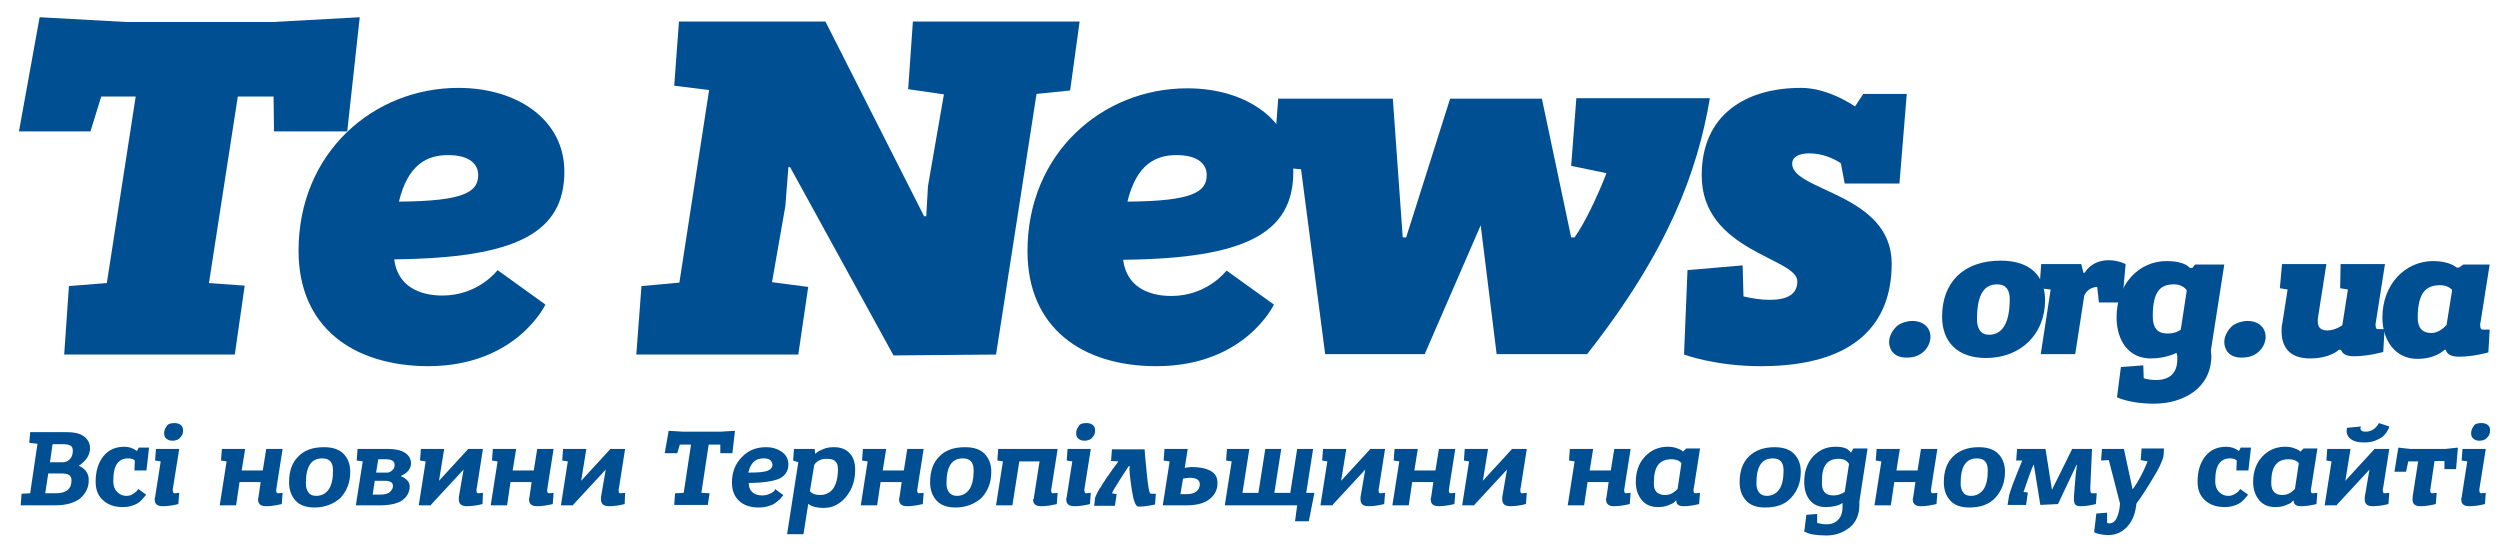 <?xml version="1.0" encoding="utf-8"?>
<!-- Generator: Adobe Illustrator 27.7.0, SVG Export Plug-In . SVG Version: 6.00 Build 0)  -->
<svg version="1.1" id="Layer_1" xmlns="http://www.w3.org/2000/svg" xmlns:xlink="http://www.w3.org/1999/xlink" x="0px" y="0px"
	 viewBox="0 0 580.3 128.9" style="enable-background:new 0 0 580.3 128.9;" xml:space="preserve">
<style type="text/css">
	.st0{fill:#004F92;}
</style>
<g>
	<g>
		<g>
			<path class="st0" d="M16,66.4l8.8-0.7l6.7-43.3h-8L21,30.5H4.4L9.2,4l20,1.1h34.2L83.5,4l-2.9,26.5h-17l-0.1-8.1h-8.3l-6.7,43.3
				l8.3,0.6l-2.3,16H14.9L16,66.4z"/>
			<path class="st0" d="M126.6,70.7c0,0-6.7,14.3-27.3,14.3c-17.3-0.1-30-9-30-26.8c0-22.8,17.4-37.8,37.1-37.8
				c13.8,0,24.6,7.5,24.6,19.4c0,14.4-11.4,20.1-39.5,20.4c0.8,6.3,5.9,8.4,11.2,8.4c8.4,0,12.8-5.9,12.8-5.9L126.6,70.7z
				 M92.6,46.8c15.3-0.1,18.4-2.3,18.4-6.2c0-2.4-1.9-4.6-7-4.6C99.2,36,94.7,38.1,92.6,46.8z"/>
		</g>
		<g>
			<path class="st0" d="M183.4,38.8H183l-0.7,9l-3.1,17.7l8.4,1.1l-2.3,15.7h-37.6l1.2-15.9l8.8-0.8l6.9-44.7l-8.1-1L157.6,5h34
				l22.9,45.2h0.5l0.4-7l3.7-21.3l-8.3-1.2L211.9,5h38.7l-2.2,16l-7.8,0.8l-9.4,60.5l-23.8,0.2L183.4,38.8z"/>
			<path class="st0" d="M295.7,70.7c0,0-6.7,14.3-27.3,14.3c-17.2,0-29.9-8.9-29.9-26.7c0-22.8,17.4-37.8,37.1-37.8
				c13.8,0,24.6,7.5,24.6,19.4c0,14.4-11.4,20.1-39.5,20.4c0.8,6.3,5.9,8.4,11.2,8.4c8.4,0,12.8-5.9,12.8-5.9L295.7,70.7z
				 M261.7,46.8c15.3-0.1,18.4-2.3,18.4-6.2c0-2.4-1.9-4.6-7-4.6C268.3,36,263.8,38.1,261.7,46.8z"/>
			<path class="st0" d="M296.7,22.9h26.6l2.3,32.2h0.8l10.2-32.2h21.3l6.8,32.2h0.8c2.3-3.3,5-8.8,7.4-14.9l-8.2-1.7l1.2-15.7h31
				c-2.9,17.1-9.7,35.5-28.5,59.4h-21l-3.7-29.9l-13,29.9h-23.1L302,39.3l-6.5-0.6L296.7,22.9z"/>
		</g>
		<g>
			<path class="st0" d="M427.3,37.9c-1.6-1.1-4.3-2.3-7.3-2.3c-2.4,0-4,0.8-4,2.4c0,6.4,23.1,6.9,23.1,23.2c0,13.5-8,23.8-30.4,23.8
				c-10.6,0-17.8-2.7-17.8-2.7l0.8-19.6l12.8-1.1l0.2,7.2c2.1,0.5,4.2,0.8,6,0.8c4.2,0,6.5-1.3,6.5-4.3c0-5.5-22.2-6.9-22.2-24.6
				c0-14.3,10.5-20.3,23-20.3c4.7,0,9.2,2.1,12.6,4.3l1.9-2.9h10.1l-1.7,20.8h-12.7L427.3,37.9z"/>
		</g>
	</g>
	<g>
		<path class="st0" d="M438.5,79.4c0-1.3,0.7-2.7,1.9-3.8c1-0.7,2.3-1.1,3.5-1.1c2.5,0,4.2,1.5,4.2,3.7c0,2-1.7,4.8-5.4,4.8
			C439.4,83.1,438.5,80.9,438.5,79.4z"/>
		<path class="st0" d="M450.8,73.5c0-8,5-13,13.6-13c6.7,0,10.3,3.4,10.3,9.2c0,8-5.8,13.4-13.7,13.4
			C454.3,83.1,450.8,79.3,450.8,73.5z M466.5,69.4c0-2.1-0.9-3.4-2.9-3.4c-2.9,0-4.7,2.1-4.7,8.1c0,2.1,0.8,3.6,2.8,3.6
			C464.6,77.7,466.5,75.3,466.5,69.4z"/>
		<path class="st0" d="M486.8,66.6c-2.1,0.1-2.8,1.6-3,2l-2.1,13.6h-8l2.3-15l-2.6-0.3l0.4-5.6h9.3l0.5,2h0.3c0,0,1.5-2.9,5.6-2.9
			c2.2,0,3.9,0.9,3.9,0.9l-0.8,8.9h-5.4L486.8,66.6z"/>
		<path class="st0" d="M492.3,85.2l5.2-0.4l0.1,3c0.9,0.3,1.9,0.4,2.9,0.4c3.1,0,4.9-1.6,4.9-4.8c0-0.5,0-0.9-0.1-1.4H505
			c0,0-2.3,1.2-5.8,1.2c-5,0-7.9-4-7.9-9.6c0-7.4,5-13,11.6-13c4.4,0,5.4,1.6,5.4,1.6h0.6l0.6-0.8h6.8l-3.1,19.9
			c0,0.5,0.1,0.9,0.1,1.3c0,7.4-6.4,11.1-13.3,11.1c-5.8,0-8.6-1.5-8.6-1.5L492.3,85.2z M506.2,76.5l1.4-9.1
			c-0.2-0.3-1.1-1.4-2.9-1.4c-3.1,0-5,1.4-5,7.4c0,2.6,1,4,3.3,4C504.6,77.5,505.9,76.8,506.2,76.5z"/>
		<path class="st0" d="M516.3,79.4c0-1.3,0.7-2.7,1.9-3.8c1-0.7,2.3-1.1,3.5-1.1c2.5,0,4.2,1.5,4.2,3.7c0,2-1.7,4.8-5.4,4.8
			C517.2,83.1,516.3,80.9,516.3,79.4z"/>
		<path class="st0" d="M543.3,61.3h10.3l-2.2,14c0,0.9,0.3,1.1,0.4,1.1c0.4,0,1.7,0,1.7,0l-0.3,5.3c0,0-3.5,1-6.8,1
			c-1.8,0-2.7-0.6-3-1.5h-0.5c0,0-2,2-6.7,2c-4.4,0-6.6-2.3-6.6-6.3c0-0.6,0-1.3,0.2-2l1.2-7.7l-1.8-0.3l0.5-5.6H540l-1.9,12.1
			c-0.1,0.4-0.1,0.8-0.1,1.2c0,1.2,0.5,2.1,2.2,2.1c1.9,0,3.5-1.2,3.5-1.2l1.3-8.3l-1.8-0.3L543.3,61.3z"/>
		<path class="st0" d="M575.8,74.7c-0.1,0.3-0.1,0.6-0.1,0.8c0,0.8,0.3,1,0.5,1c0.4,0,1.7,0,1.7,0l-0.3,5.3c0,0-3.5,1-6.8,1
			c-1.9,0-2.8-0.6-3.1-1.6h-0.3c0,0-1.9,2.1-6.3,2.1c-5.1,0-8.1-4.3-8.1-9.6c0-7.7,5.3-13.1,11.8-13.1c3.9,0,5.4,1.5,5.4,1.5h0.6
			l1-0.7h6.1L575.8,74.7z M567.9,75.4l1.3-8.1c-0.3-0.3-1.1-1.1-2.8-1.1c-3.1,0-5.2,1.5-5.2,7.6c0,2.2,1,3.5,3.2,3.5
			C566.1,77.3,567.6,75.8,567.9,75.4z"/>
	</g>
</g>
<g>
	<path class="st0" d="M6.8,102.8l0.2-2.5h8.2c2,0,3.4,0.3,4.3,1c0.9,0.7,1.4,1.6,1.4,2.7c0,1.6-0.9,3-2.6,4.1
		c1.5,0.7,2.3,1.8,2.3,3.3c0,1.7-0.6,3-1.9,4.2c-1.3,1.1-3.3,1.7-5.9,1.7h-8l0.2-2.7l2-0.1L8.7,103L6.8,102.8z M14.4,109.9h-3.2
		l-0.7,4.6h2.4c2.5,0,3.7-1,3.7-3C16.6,110.4,15.9,109.9,14.4,109.9z M11.6,107.3h3c0.6,0,1.1-0.2,1.6-0.7s0.7-1.2,0.7-2
		c0-0.6-0.2-1-0.6-1.2c-0.4-0.2-1-0.3-1.8-0.3h-2.3L11.6,107.3z"/>
	<path class="st0" d="M31.2,109.3l0.1-2.4c-0.4-0.4-0.9-0.5-1.6-0.5c-1.1,0-1.9,0.4-2.5,1.2c-0.6,0.8-0.9,2.1-0.9,4.1
		c0,1.1,0.3,1.9,0.9,2.5s1.3,0.9,2.1,0.9c0.5,0,1.1-0.1,1.5-0.4s0.8-0.5,1-0.8l0.3-0.4l1.8,1.3c0,0.1-0.1,0.2-0.2,0.3
		s-0.3,0.4-0.6,0.7c-0.3,0.3-0.6,0.7-1,0.9c-0.4,0.3-0.9,0.5-1.5,0.7s-1.4,0.3-2.1,0.3c-1.9,0-3.4-0.5-4.6-1.6
		c-1.2-1.1-1.7-2.5-1.7-4.3c0-2.4,0.6-4.4,1.8-5.9s2.8-2.2,4.9-2.2c1,0,2,0.3,2.9,1l0.4-0.8h2.4l-0.6,5.3H31.2z"/>
	<path class="st0" d="M36,106.9l0.2-2.7h5.4l-1.5,9.4c0,0.6,0.1,0.9,0.4,0.9l1.1-0.1l-0.2,2.6c-1.2,0.3-2.4,0.5-3.6,0.5
		c-1.3,0-1.9-0.5-1.9-1.6c0-0.1,0-0.3,0.1-0.5l1.3-8.3L36,106.9z M40.5,98.2c0.5,0,1,0.1,1.4,0.4c0.4,0.3,0.6,0.7,0.6,1.3
		c0,0.7-0.2,1.2-0.7,1.7c-0.4,0.5-1.1,0.7-1.8,0.7c-0.6,0-1.1-0.2-1.4-0.5c-0.4-0.3-0.5-0.7-0.5-1.3c0-0.5,0.2-1.1,0.6-1.6
		C39,98.4,39.6,98.2,40.5,98.2z"/>
	<path class="st0" d="M51.3,106.9l0.2-2.7h5.4l-0.8,5H61l0.8-5h3.8l-1.4,8.9c0,0.3-0.1,0.5-0.1,0.6c0,0.5,0.1,0.8,0.4,0.8l1.1-0.1
		l-0.2,2.6c-1.3,0.3-2.5,0.5-3.6,0.5c-1.3,0-1.9-0.5-1.9-1.6c0-0.1,0-0.3,0.1-0.5l0.5-3.5h-4.9l-0.8,5.4H51l1.6-10.2L51.3,106.9z"/>
	<path class="st0" d="M73,117.8c-1.9,0-3.4-0.5-4.4-1.6c-1-1.1-1.5-2.5-1.5-4.3c0-2.5,0.7-4.5,2.1-5.9c1.4-1.5,3.4-2.2,6-2.2
		c2,0,3.5,0.5,4.5,1.5c1,1,1.6,2.4,1.6,4.2c0,2.5-0.8,4.5-2.3,6.1C77.4,117,75.4,117.8,73,117.8z M73.4,115.1c1.2,0,2.2-0.5,2.9-1.5
		c0.7-1,1-2.5,1-4.4c0-1.9-0.8-2.8-2.5-2.8c-2.6,0-3.8,1.9-3.8,5.8c0,0.9,0.2,1.6,0.6,2.1C71.9,114.8,72.5,115.1,73.4,115.1z"/>
	<path class="st0" d="M82.8,106.9l0.2-2.7h6.8c1.9,0,3.3,0.3,4.2,0.9s1.4,1.4,1.4,2.4c0,1.3-0.8,2.3-2.4,3c1.4,0.6,2.1,1.4,2.1,2.4
		c0,1.3-0.6,2.4-1.7,3.2c-1.1,0.8-2.9,1.2-5.3,1.2h-5.5l1.6-10.2L82.8,106.9z M89.2,111.6H87l-0.5,3.2h1.8c1,0,1.8-0.2,2.2-0.6
		s0.7-0.8,0.7-1.3C91.3,112,90.6,111.6,89.2,111.6z M87.3,109.7h2.6c0.4,0,0.8-0.2,1.1-0.5c0.4-0.3,0.6-0.7,0.6-1.3
		c0-0.9-0.7-1.3-2.2-1.3h-1.6L87.3,109.7z"/>
	<path class="st0" d="M97.5,106.9l0.2-2.7h5.4l-1.2,7.4l6.7-7.3l0-0.1h3.5l-1.4,8.9c-0.1,0.3-0.1,0.5-0.1,0.7c0,0.5,0.1,0.7,0.4,0.7
		l1.1-0.1L112,117c-1.2,0.3-2.4,0.5-3.6,0.5c-1.3,0-1.9-0.5-1.9-1.6c0-0.2,0-0.4,0-0.5l1.1-6.4l-7.5,8.1l-0.1,0.2h-2.8l1.6-10.2
		L97.5,106.9z"/>
	<path class="st0" d="M114.2,106.9l0.2-2.7h5.4l-0.8,5h4.9l0.8-5h3.8l-1.4,8.9c0,0.3-0.1,0.5-0.1,0.6c0,0.5,0.1,0.8,0.4,0.8l1.1-0.1
		l-0.2,2.6c-1.3,0.3-2.5,0.5-3.6,0.5c-1.3,0-1.9-0.5-1.9-1.6c0-0.1,0-0.3,0.1-0.5l0.5-3.5h-4.9l-0.8,5.4h-3.8l1.6-10.2L114.2,106.9z
		"/>
	<path class="st0" d="M130.5,106.9l0.2-2.7h5.4l-1.2,7.4l6.7-7.3l0-0.1h3.5l-1.4,8.9c-0.1,0.3-0.1,0.5-0.1,0.7
		c0,0.5,0.1,0.7,0.4,0.7l1.1-0.1L145,117c-1.2,0.3-2.4,0.5-3.6,0.5c-1.3,0-1.9-0.5-1.9-1.6c0-0.2,0-0.4,0-0.5l1.1-6.4l-7.5,8.1
		l-0.1,0.2h-2.8l1.6-10.2L130.5,106.9z"/>
	<path class="st0" d="M167.2,105.2l0-2h-2.7l-1.7,11.2l1.9,0.1l-0.4,2.7h-7.8l0.2-2.7l2-0.1l1.7-11.2h-2.6l-0.6,2h-2.9l0.9-5.2
		l3.4,0.2h8.5l3.5-0.2l-0.6,5.2H167.2z"/>
	<path class="st0" d="M179.9,113.5l1.9,1.4c0,0.1-0.1,0.2-0.2,0.3s-0.3,0.4-0.6,0.7c-0.3,0.3-0.7,0.6-1.1,0.9
		c-0.4,0.3-0.9,0.5-1.6,0.7c-0.7,0.2-1.4,0.3-2.2,0.3c-1.9,0-3.4-0.5-4.5-1.5c-1.1-1-1.7-2.4-1.7-4.3c0-2.4,0.8-4.4,2.3-5.9
		c1.5-1.6,3.4-2.3,5.6-2.3c1.5,0,2.7,0.4,3.7,1.1c1,0.7,1.5,1.7,1.5,2.9c0,1.5-0.7,2.6-2.1,3.3c-1.4,0.6-3.8,1-7.1,1
		c0,1,0.3,1.7,0.9,2.2c0.6,0.5,1.3,0.7,2.2,0.7c0.6,0,1.2-0.1,1.8-0.4c0.5-0.2,0.9-0.5,1.1-0.7L179.9,113.5z M177.2,106.4
		c-1.9,0-3,1.1-3.5,3.3c2.1,0,3.6-0.1,4.4-0.4c0.8-0.3,1.2-0.8,1.2-1.4c0-0.4-0.2-0.8-0.5-1.1C178.4,106.5,177.9,106.4,177.2,106.4z
		"/>
	<path class="st0" d="M184.1,106.9l0.2-2.7h4.8l0.1,1.1h0.1c0.1-0.1,0.3-0.3,0.5-0.4c0.2-0.2,0.7-0.4,1.4-0.7
		c0.7-0.3,1.5-0.4,2.4-0.4c1.6,0,2.8,0.5,3.6,1.4c0.9,0.9,1.3,2.2,1.3,3.9c0,2.4-0.7,4.5-2.1,6.2c-1.4,1.7-3.1,2.6-5.2,2.6
		c-0.8,0-1.4-0.1-2-0.2c-0.6-0.2-1-0.3-1.2-0.5l-0.3-0.2h-0.1l-1.1,7h-3.8l2.6-16.7L184.1,106.9z M189,107.9l-1,6.1
		c0.5,0.6,1.3,0.9,2.3,0.9c1.3,0,2.4-0.5,3.1-1.5c0.7-1,1.1-2.5,1.1-4.5c0-0.9-0.2-1.5-0.7-1.9c-0.4-0.4-1.1-0.5-2-0.5
		c-0.5,0-1.1,0.1-1.5,0.3c-0.5,0.2-0.8,0.5-1,0.7L189,107.9z"/>
	<path class="st0" d="M200.1,106.9l0.2-2.7h5.4l-0.8,5h4.9l0.8-5h3.8l-1.4,8.9c0,0.3-0.1,0.5-0.1,0.6c0,0.5,0.1,0.8,0.4,0.8l1.1-0.1
		l-0.2,2.6c-1.3,0.3-2.5,0.5-3.6,0.5c-1.3,0-1.9-0.5-1.9-1.6c0-0.1,0-0.3,0.1-0.5l0.5-3.5h-4.9l-0.8,5.4h-3.8l1.6-10.2L200.1,106.9z
		"/>
	<path class="st0" d="M221.8,117.8c-1.9,0-3.4-0.5-4.4-1.6c-1-1.1-1.5-2.5-1.5-4.3c0-2.5,0.7-4.5,2.1-5.9c1.4-1.5,3.4-2.2,6-2.2
		c2,0,3.5,0.5,4.5,1.5c1,1,1.6,2.4,1.6,4.2c0,2.5-0.8,4.5-2.3,6.1C226.2,117,224.2,117.8,221.8,117.8z M222.1,115.1
		c1.2,0,2.2-0.5,2.9-1.5c0.7-1,1-2.5,1-4.4c0-1.9-0.8-2.8-2.5-2.8c-2.6,0-3.8,1.9-3.8,5.8c0,0.9,0.2,1.6,0.6,2.1
		C220.7,114.8,221.3,115.1,222.1,115.1z"/>
	<path class="st0" d="M240,115.4l1.3-8.3h-4.7l-1.6,10.2h-3.8l1.6-10.2l-1.3-0.2l0.2-2.7h13.8l-1.4,8.9c-0.1,0.3-0.1,0.5-0.1,0.7
		c0,0.5,0.1,0.7,0.4,0.7l1.1-0.1l-0.2,2.6c-1.2,0.3-2.4,0.5-3.6,0.5c-1.3,0-1.9-0.5-1.9-1.6C240,115.8,240,115.6,240,115.4z"/>
	<path class="st0" d="M247.6,106.9l0.2-2.7h5.4l-1.5,9.4c0,0.6,0.1,0.9,0.4,0.9l1.1-0.1l-0.2,2.6c-1.2,0.3-2.4,0.5-3.6,0.5
		c-1.3,0-1.9-0.5-1.9-1.6c0-0.1,0-0.3,0.1-0.5l1.3-8.3L247.6,106.9z M252.2,98.2c0.5,0,1,0.1,1.4,0.4c0.4,0.3,0.6,0.7,0.6,1.3
		c0,0.7-0.2,1.2-0.7,1.7c-0.4,0.5-1.1,0.7-1.8,0.7c-0.6,0-1.1-0.2-1.4-0.5c-0.4-0.3-0.5-0.7-0.5-1.3c0-0.5,0.2-1.1,0.6-1.6
		C250.6,98.4,251.3,98.2,252.2,98.2z"/>
	<path class="st0" d="M254,117.3l0.2-1.8c0.1-0.2,0.2-0.4,0.3-0.7s0.3-0.5,0.4-0.8c0.2-0.3,0.3-0.6,0.5-0.8s0.3-0.5,0.6-1
		c0.3-0.4,0.5-0.7,0.6-0.9s0.4-0.6,0.7-1c0.3-0.5,0.6-0.8,0.7-1c0.1-0.2,0.4-0.6,0.8-1.1c0.4-0.6,0.7-0.9,0.8-1.1l-1.7-0.1l0.2-2.7
		h7.6c0,0.7,0.2,2.6,0.5,5.7c0.3,3.1,0.6,4.6,0.9,4.6l1.2,0l-0.2,2.5c-1.4,0.3-2.6,0.5-3.8,0.5c-0.7,0-1.2-1.3-1.6-4
		c-0.4-2.7-0.6-4.5-0.5-5.4h-0.2c-0.1,0.2-0.7,1-1.7,2.6c-1,1.6-1.8,2.8-2.2,3.7l1.1,0.2l-0.4,2.7H254z"/>
	<path class="st0" d="M270.1,106.9l0.2-2.7h5.4l-0.7,4.4c0.7-0.1,1.2-0.2,1.6-0.2c1.8,0,3.3,0.3,4.4,0.9c1.1,0.6,1.6,1.5,1.6,2.8
		c0,1.6-0.6,2.8-1.9,3.8s-3.1,1.4-5.4,1.4h-5.4l1.6-10.2L270.1,106.9z M276.1,110.9c-0.4,0-0.9,0.1-1.5,0.2l-0.6,3.6h1.5
		c0.9,0,1.7-0.2,2.2-0.6c0.5-0.4,0.8-1,0.8-1.7c0-0.5-0.2-0.9-0.7-1.2C277.4,111,276.8,110.9,276.1,110.9z"/>
	<path class="st0" d="M284.6,106.9l0.2-2.7h5.2l-1.6,10.2h3.7l1.6-10.2h3.7l-1.6,10.2h3.7l1.6-10.2h3.7l-1.6,10.2h1.9l-1.3,6.6h-3.2
		l0.5-3.7h-16.8l1.6-10.2L284.6,106.9z"/>
	<path class="st0" d="M306.9,106.9l0.2-2.7h5.4l-1.2,7.4l6.7-7.3l0-0.1h3.5l-1.4,8.9c-0.1,0.3-0.1,0.5-0.1,0.7
		c0,0.5,0.1,0.7,0.4,0.7l1.1-0.1l-0.2,2.6c-1.2,0.3-2.4,0.5-3.6,0.5c-1.3,0-1.9-0.5-1.9-1.6c0-0.2,0-0.4,0-0.5l1.1-6.4l-7.5,8.1
		l-0.1,0.2h-2.8l1.6-10.2L306.9,106.9z"/>
	<path class="st0" d="M323.5,106.9l0.2-2.7h5.4l-0.8,5h4.9l0.8-5h3.8l-1.4,8.9c0,0.3-0.1,0.5-0.1,0.6c0,0.5,0.1,0.8,0.4,0.8l1.1-0.1
		l-0.2,2.6c-1.3,0.3-2.5,0.5-3.6,0.5c-1.3,0-1.9-0.5-1.9-1.6c0-0.1,0-0.3,0.1-0.5l0.5-3.5h-4.9l-0.8,5.4h-3.8l1.6-10.2L323.5,106.9z
		"/>
	<path class="st0" d="M339.8,106.9l0.2-2.7h5.4l-1.2,7.4l6.7-7.3l0-0.1h3.5l-1.4,8.9c-0.1,0.3-0.1,0.5-0.1,0.7
		c0,0.5,0.1,0.7,0.4,0.7l1.1-0.1l-0.2,2.6c-1.2,0.3-2.4,0.5-3.6,0.5c-1.3,0-1.9-0.5-1.9-1.6c0-0.2,0-0.4,0-0.5l1.1-6.4l-7.5,8.1
		l-0.1,0.2h-2.8l1.6-10.2L339.8,106.9z"/>
	<path class="st0" d="M364.2,106.9l0.2-2.7h5.4l-0.8,5h4.9l0.8-5h3.8l-1.4,8.9c0,0.3-0.1,0.5-0.1,0.6c0,0.5,0.1,0.8,0.4,0.8l1.1-0.1
		l-0.2,2.6c-1.3,0.3-2.5,0.5-3.6,0.5c-1.3,0-1.9-0.5-1.9-1.6c0-0.1,0-0.3,0.1-0.5l0.5-3.5h-4.9l-0.8,5.4h-3.8l1.6-10.2L364.2,106.9z
		"/>
	<path class="st0" d="M394.6,104.2l-1.4,8.9c-0.1,0.3-0.1,0.5-0.1,0.7c0,0.5,0.1,0.7,0.4,0.7l1.1-0.1l-0.2,2.6
		c-1.2,0.3-2.4,0.5-3.6,0.5c-1.1,0-1.7-0.4-1.7-1.3h-0.1c-0.1,0.1-0.3,0.3-0.4,0.4c-0.2,0.2-0.6,0.4-1.4,0.7
		c-0.7,0.3-1.5,0.4-2.4,0.4c-1.5,0-2.8-0.5-3.7-1.6c-0.9-1.1-1.4-2.5-1.4-4.2c0-2.4,0.7-4.4,2.1-5.9c1.4-1.5,3.2-2.3,5.3-2.3
		c0.8,0,1.4,0.1,2,0.3c0.6,0.2,1,0.4,1.2,0.5l0.3,0.3h0.1l0.7-0.7H394.6z M386.5,114.9c0.7,0,1.3-0.2,1.8-0.5
		c0.5-0.3,0.9-0.7,1.1-0.9l0.9-6c-0.5-0.6-1.3-0.9-2.3-0.9c-1.4,0-2.4,0.4-3.1,1.3c-0.7,0.9-1,2.3-1,4.2
		C383.8,113.9,384.7,114.9,386.5,114.9z"/>
	<path class="st0" d="M409.7,117.8c-1.9,0-3.4-0.5-4.4-1.6c-1-1.1-1.5-2.5-1.5-4.3c0-2.5,0.7-4.5,2.1-5.9s3.4-2.2,6-2.2
		c2,0,3.5,0.5,4.5,1.5s1.6,2.4,1.6,4.2c0,2.5-0.8,4.5-2.3,6.1S412.2,117.8,409.7,117.8z M410.1,115.1c1.2,0,2.2-0.5,2.9-1.5
		c0.7-1,1-2.5,1-4.4c0-1.9-0.8-2.8-2.5-2.8c-2.6,0-3.8,1.9-3.8,5.8c0,0.9,0.2,1.6,0.6,2.1C408.7,114.8,409.3,115.1,410.1,115.1z"/>
	<path class="st0" d="M418.8,123.4l0.5-3.9l2.5-0.2v2.1c0.8,0.2,1.5,0.3,2.2,0.3c1.2,0,2.1-0.4,2.7-1.1c0.7-0.7,1-1.7,1-3.1
		c0-0.3,0-0.6,0-0.7h-0.1c-0.9,0.6-2.2,0.9-3.8,0.9c-1.6,0-2.8-0.5-3.7-1.6c-0.9-1.1-1.3-2.5-1.3-4.3c0-2.4,0.7-4.3,2-5.8
		c1.4-1.5,3.1-2.3,5.2-2.3c0.5,0,1,0,1.5,0.1c0.4,0.1,0.8,0.2,1,0.3c0.3,0.1,0.5,0.3,0.6,0.4s0.3,0.2,0.3,0.3l0.1,0.2h0.2l0.5-0.9
		h3.3l-1.9,12.3c0,0.2,0,0.4,0,0.7c0,2.3-0.7,4-2.2,5.3c-1.5,1.2-3.3,1.9-5.5,1.9c-1,0-2-0.1-2.8-0.2s-1.4-0.3-1.8-0.5L418.8,123.4z
		 M425.6,115c0.9,0,1.8-0.3,2.6-0.8l1-6.5c-0.5-0.8-1.2-1.2-2.4-1.2c-1.3,0-2.3,0.4-2.9,1.2c-0.7,0.8-1,2.2-1,4.1
		C422.8,114,423.7,115,425.6,115z"/>
	<path class="st0" d="M435.4,106.9l0.2-2.7h5.4l-0.8,5h4.9l0.8-5h3.8l-1.4,8.9c0,0.3-0.1,0.5-0.1,0.6c0,0.5,0.1,0.8,0.4,0.8l1.1-0.1
		l-0.2,2.6c-1.3,0.3-2.5,0.5-3.6,0.5c-1.3,0-1.9-0.5-1.9-1.6c0-0.1,0-0.3,0.1-0.5l0.5-3.5h-4.9l-0.8,5.4h-3.8l1.6-10.2L435.4,106.9z
		"/>
	<path class="st0" d="M457.1,117.8c-1.9,0-3.4-0.5-4.4-1.6c-1-1.1-1.5-2.5-1.5-4.3c0-2.5,0.7-4.5,2.1-5.9s3.4-2.2,6-2.2
		c2,0,3.5,0.5,4.5,1.5s1.6,2.4,1.6,4.2c0,2.5-0.8,4.5-2.3,6.1S459.5,117.8,457.1,117.8z M457.5,115.1c1.2,0,2.2-0.5,2.9-1.5
		c0.7-1,1-2.5,1-4.4c0-1.9-0.8-2.8-2.5-2.8c-2.6,0-3.8,1.9-3.8,5.8c0,0.9,0.2,1.6,0.6,2.1C456,114.8,456.6,115.1,457.5,115.1z"/>
	<path class="st0" d="M468,106.9l0.2-2.7h6.6l1.5,9.5h0l4.7-9.5h4.6l-0.4,8.9v0.4c0,0.7,0.1,1,0.4,1l1.1,0l-0.2,2.5
		c-1.2,0.3-2.4,0.5-3.6,0.5c-0.6,0-0.9-0.1-1.2-0.4c-0.2-0.3-0.3-0.7-0.3-1.2c0-0.3,0-0.5,0-0.7l0.4-4.9l0.3-2.4H482l-4.3,9.1
		l-4.1,0.2l-1.5-9.3H472c-0.7,1.6-1.4,3.7-2.3,6.3l1,0.1l-0.4,2.9H466l0.3-1.9c0.2-1.2,1.3-4,3.1-8.4L468,106.9z"/>
	<path class="st0" d="M487.7,106.9l0.2-2.7h5.1l2,9.3h0.1c1.3-1.8,2.4-3.9,3.4-6.4l-1.6-0.3l0.2-2.7h5.2l-0.1,1.8
		c-0.3,1.2-1.1,2.9-2.4,5c-1.3,2.2-2.6,4.2-3.9,6c-0.2,2.1-0.8,3.8-2,5.2s-2.7,2.1-4.6,2.1c-0.7,0-1.3-0.1-1.8-0.2
		c-0.5-0.1-0.9-0.2-1.1-0.3l-0.3-0.2l0.5-4.3l2.5-0.2v2.4c0.2,0,0.4,0.1,0.4,0.1c0.8,0,1.4-0.4,1.8-1.2c0.4-0.8,0.7-1.9,0.8-3.4
		l-2.6-10.1L487.7,106.9z"/>
	<path class="st0" d="M519.1,109.3l0.1-2.4c-0.4-0.4-0.9-0.5-1.6-0.5c-1.1,0-1.9,0.4-2.5,1.2s-0.9,2.1-0.9,4.1
		c0,1.1,0.3,1.9,0.9,2.5c0.6,0.6,1.3,0.9,2.1,0.9c0.5,0,1-0.1,1.5-0.4s0.8-0.5,1-0.8l0.3-0.4l1.8,1.3c0,0.1-0.1,0.2-0.2,0.3
		s-0.3,0.4-0.6,0.7c-0.3,0.3-0.6,0.7-1,0.9c-0.4,0.3-0.9,0.5-1.5,0.7c-0.7,0.2-1.4,0.3-2.1,0.3c-1.9,0-3.4-0.5-4.6-1.6
		c-1.2-1.1-1.7-2.5-1.7-4.3c0-2.4,0.6-4.4,1.8-5.9c1.2-1.5,2.8-2.2,4.9-2.2c1,0,2,0.3,2.9,1l0.4-0.8h2.4l-0.6,5.3H519.1z"/>
	<path class="st0" d="M537.9,104.2l-1.4,8.9c-0.1,0.3-0.1,0.5-0.1,0.7c0,0.5,0.1,0.7,0.4,0.7l1.1-0.1l-0.2,2.6
		c-1.2,0.3-2.4,0.5-3.6,0.5c-1.1,0-1.7-0.4-1.7-1.3h-0.1c-0.1,0.1-0.3,0.3-0.4,0.4c-0.2,0.2-0.6,0.4-1.4,0.7
		c-0.7,0.3-1.5,0.4-2.4,0.4c-1.5,0-2.8-0.5-3.7-1.6c-0.9-1.1-1.4-2.5-1.4-4.2c0-2.4,0.7-4.4,2.1-5.9c1.4-1.5,3.2-2.3,5.3-2.3
		c0.8,0,1.4,0.1,2,0.3c0.6,0.2,1,0.4,1.2,0.5l0.3,0.3h0.1l0.7-0.7H537.9z M529.8,114.9c0.7,0,1.3-0.2,1.8-0.5
		c0.5-0.3,0.9-0.7,1.1-0.9l0.9-6c-0.5-0.6-1.3-0.9-2.3-0.9c-1.4,0-2.4,0.4-3.1,1.3c-0.7,0.9-1,2.3-1,4.2
		C527.2,113.9,528,114.9,529.8,114.9z"/>
	<path class="st0" d="M540,106.9l0.2-2.7h5.4l-1.2,7.4l6.7-7.3l0-0.1h3.5l-1.4,8.9c-0.1,0.3-0.1,0.5-0.1,0.7c0,0.5,0.1,0.7,0.4,0.7
		l1.1-0.1l-0.2,2.6c-1.2,0.3-2.4,0.5-3.6,0.5c-1.3,0-1.9-0.5-1.9-1.6c0-0.2,0-0.4,0-0.5l1.1-6.4l-7.5,8.1l-0.1,0.2h-2.8l1.6-10.2
		L540,106.9z M549.1,100.2c1.3,0,2.4-0.7,3.1-2l2.4,0.8c0,0.1-0.1,0.2-0.1,0.4c-0.1,0.2-0.2,0.4-0.5,0.9c-0.3,0.4-0.6,0.8-1,1.1
		s-1,0.6-1.7,0.9c-0.8,0.3-1.6,0.4-2.5,0.4c-0.9,0-1.6-0.1-2.2-0.3c-0.6-0.2-1-0.5-1.3-0.8s-0.4-0.6-0.5-0.9
		c-0.1-0.3-0.1-0.6-0.1-0.9l0.1-0.5L548,99v0.1c0,0.1-0.1,0.2-0.1,0.3C547.9,99.9,548.3,100.2,549.1,100.2z"/>
	<path class="st0" d="M560,116c0-0.4,0-0.6,0.1-0.6H560l1.3-8.3H559l-0.5,2.4h-2.7l0.9-5.6l2.7,0.3h8.3l2.8-0.3l0,0.3v0l-0.4,4.7
		h-2.7l0-1.9h-2.3l-1,6.8c0,0.4,0.1,0.7,0.4,0.7l1.1-0.1l-0.2,2.6c-1.2,0.3-2.4,0.5-3.6,0.5C560.6,117.5,560,117,560,116z"/>
	<path class="st0" d="M571.4,106.9l0.2-2.7h5.4l-1.5,9.4c0,0.6,0.1,0.9,0.4,0.9l1.1-0.1l-0.2,2.6c-1.2,0.3-2.4,0.5-3.6,0.5
		c-1.3,0-1.9-0.5-1.9-1.6c0-0.1,0-0.3,0.1-0.5l1.3-8.3L571.4,106.9z M576,98.2c0.5,0,1,0.1,1.4,0.4c0.4,0.3,0.6,0.7,0.6,1.3
		c0,0.7-0.2,1.2-0.7,1.7c-0.4,0.5-1.1,0.7-1.8,0.7c-0.6,0-1.1-0.2-1.4-0.5c-0.4-0.3-0.5-0.7-0.5-1.3c0-0.5,0.2-1.1,0.6-1.6
		C574.4,98.4,575.1,98.2,576,98.2z"/>
</g>
</svg>
